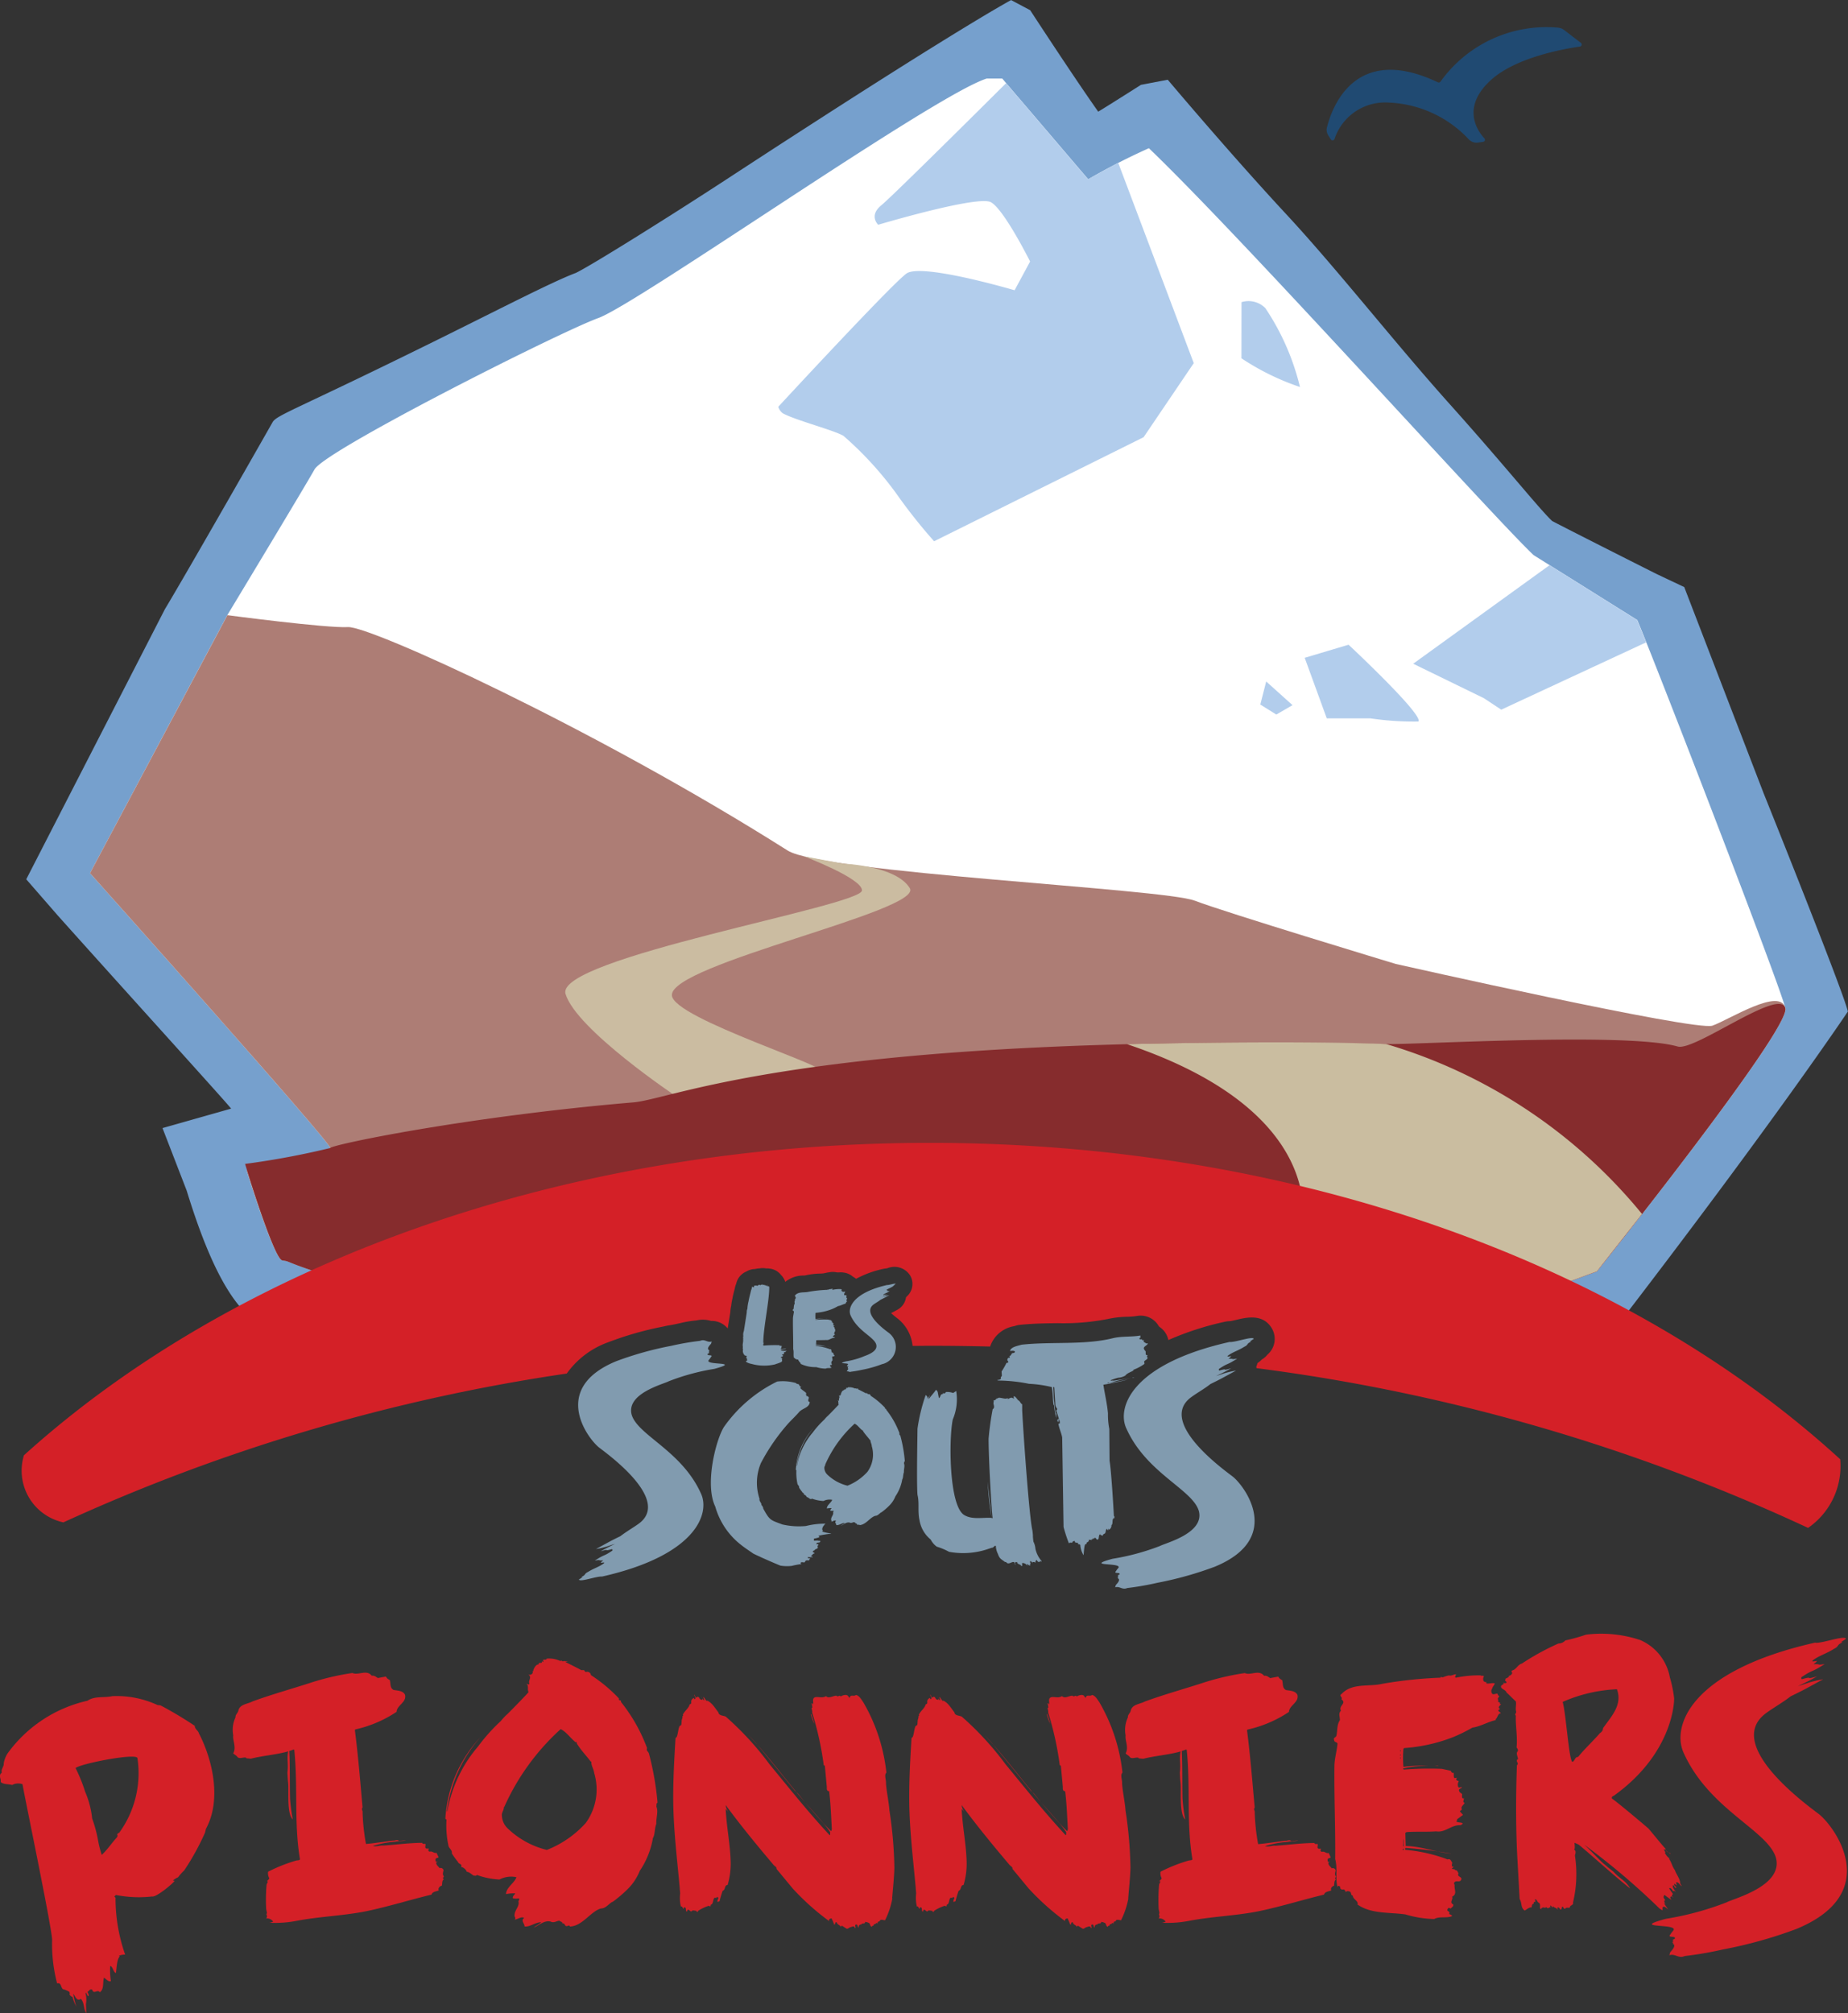 <svg xmlns="http://www.w3.org/2000/svg" width="108.5" height="118.198" viewBox="0 0 108.5 118.198">
  <rect x="0" y="0" width="108.5" height="118.198" fill="#333333" stroke="none"/>
  <g id="LOGOS-LS-pionniers" transform="translate(-4.339 -22.63)">
    <g id="Group_3388" data-name="Group 3388" transform="translate(5.88 22.63)">
      <path id="Path_2128" data-name="Path 2128" d="M99.367,94.669l-1.7.632c-11.421-4.316-23.322-5.712-34.107-5.712a165.457,165.457,0,0,0-33.845,3.935c-1.293.266-2.623.539-3.281.639-.1-.037-.188-.066-.266-.1-.063-.155-.126-.329-.2-.514,2.453-.643,2.908-.979,3.469-1.814,1.3-1.947-.089-3.625-.754-4.43-.388-.469-.946-1.127-1.622-1.91-1.171-1.356-2.812-3.226-4.877-5.561-2.154-2.435-4.312-4.862-5.679-6.392L23.526,60.27c.443-.739,3.776-6.259,4.862-8.114a152.676,152.676,0,0,1,15.178-7.482c1.145-.418,3.181-1.774,8.705-5.542,3.636-2.483,10.028-6.843,12.684-8.2a47.041,47.041,0,0,1,4.031,4.711l1.825,2.416,2.45-1.777c.388-.281.85-.6,1.286-.887,2.841,2.8,9.378,10.094,13.542,14.739,4.183,4.663,6.6,7.345,7.5,8.206a18.573,18.573,0,0,0,5.72,3.51c1.574,3.333,6.411,16.047,7.707,19.849-1.3,2.154-5.672,7.962-9.655,12.973m16.1-12.659c-.259-1.164-4.951-12.825-4.951-12.825l-4.656-12.093-1.556-.735c-.026-.007-5.52-2.779-6.2-3.144-.769-.724-2.723-3.189-6-6.847s-6.6-7.918-9.607-11.158c-3.288-3.54-6.961-7.9-6.961-7.9l-1.574.3s-1.9,1.208-2.509,1.574c-1.467-2.077-3.994-5.956-3.994-5.956l-1.12-.595s-3.2,1.692-16.775,10.567c-3.207,2.095-7.929,5.051-8.786,5.454-1.371.51-4.681,2.228-8.4,4.061-8.077,3.987-9.148,4.271-9.4,4.7-.5.887-5.08,8.919-6.322,10.977L8.51,74.251l1.847,2.121C14.3,80.78,20.581,87.7,20.537,87.715l-4.027,1.142,1.419,3.669c1.544,5.025,3.174,7.84,5.287,8.221.248.1.938-.835,1.755-.562,1.131.384,2.062.192,5.989-.617,10.929-2.25,39.967-8.221,65.55,1.9l1.1.436,3.965-1c9.636-12.518,13.893-18.9,13.893-18.9" transform="translate(-8.51 -22.63)" fill="#76a0cd"/>
      <path id="Path_2129" data-name="Path 2129" d="M71.288,35.11c-3.1.983-20.484,13.217-22.8,14.059s-16.032,7.763-16.664,8.886-5.121,8.557-5.121,8.557L18.64,81.761s14.24,15.921,14.1,16.132-4.9,1.319-4.9,1.319,1.6,5.206,2.091,5.276.07.03,1.9.647,39.28-11.487,71.688,1.334l3.6-1.334s11.34-14.181,11.059-15.445-7.541-20.048-8.694-22.79L103.4,63.091C100.947,60.774,86.378,44.539,80.81,39.2a37.857,37.857,0,0,0-3.562,1.825L72.2,35.11h-.916Z" transform="translate(-14.897 -30.499)" fill="#fff"/>
      <path id="Path_2130" data-name="Path 2130" d="M141.385,35.84s-6.625,6.6-7.327,7.172c-.754.617-.181,1.142-.181,1.142s5.845-1.744,6.617-1.323,2.3,3.481,2.3,3.481L141.884,48s-5.468-1.615-6.348-.983-7.526,7.822-7.526,7.822a.709.709,0,0,0,.273.388c.776.418,3,.987,3.558,1.323a20.27,20.27,0,0,1,3.285,3.647,31.53,31.53,0,0,0,2.032,2.538l12.3-6.108,2.945-4.349L147.966,40.51l-1.77.972Z" transform="translate(-83.856 -30.959)" fill="#b2cdec"/>
      <path id="Path_2131" data-name="Path 2131" d="M201.62,70.534a1.387,1.387,0,0,1,1.4.351,14.339,14.339,0,0,1,2.032,4.63,14.619,14.619,0,0,1-3.436-1.685Z" transform="translate(-130.269 -52.795)" fill="#b2cdec"/>
    </g>
    <path id="Path_2132" data-name="Path 2132" d="M204.954,130.91,206.5,132.3l-.953.551-.939-.587Z" transform="translate(-126.274 -68.272)" fill="#b2cdec"/>
    <g id="Group_3389" data-name="Group 3389" transform="translate(80.941 60.48)">
      <path id="Path_2133" data-name="Path 2133" d="M211.66,125.839l2.575-.769s4.386,4.09,4.105,4.508a17.389,17.389,0,0,1-2.827-.185h-2.557Z" transform="translate(-211.66 -125.07)" fill="#b2cdec"/>
    </g>
    <path id="Path_2134" data-name="Path 2134" d="M228.9,118.216l4.146,2.021,1.023.676,8.509-3.953-.532-1.308-5.14-3.222Z" transform="translate(-141.589 -56.62)" fill="#b2cdec"/>
    <g id="Group_3390" data-name="Group 3390" transform="translate(4.339 24.23)">
      <path id="Path_2135" data-name="Path 2135" d="M83.5,137.134c-1.81-.709-21.822-1.629-23.9-2.945C48.239,127,35.075,121,33.789,121.072c-1.264.07-7.083-.7-7.083-.7L18.64,135.519s14.24,15.921,14.1,16.132-4.9,1.319-4.9,1.319,1.6,5.206,2.091,5.276.07.03,1.9.647,39.28-11.487,71.688,1.334l3.6-1.334s11.34-14.181,11.059-15.445-3.3.672-4.279,1.023-18.589-3.621-18.589-3.621-10.12-3.059-11.805-3.717" transform="translate(-13.356 -85.857)" fill="#ad7d75"/>
      <path id="Path_2136" data-name="Path 2136" d="M108.173,158.7s3.421,1.293,3.4,2c-.033.924-18.038,3.972-17.406,6.074s6.521,6.03,6.521,6.03,7.578-1.12,8.591-1.356-8.831-3.218-8.868-4.6c-.052-1.833,14.776-4.951,13.97-6.281s-3.917-1.441-3.917-1.441Z" transform="translate(-60.964 -110.024)" fill="#cbbca1"/>
      <path id="Path_2137" data-name="Path 2137" d="M110.279,184.5c-33.586-.7-41.737,3.211-44.19,3.421-9.751.828-17.676,2.472-17.817,2.682a47.4,47.4,0,0,1-4.992.931s1.7,5.594,2.187,5.664.07.03,1.9.647,39.28-11.487,71.684,1.334l3.6-1.334s11.34-14.181,11.059-15.445-5.31,2.531-6.315,2.243c-2.945-.846-15.3-.107-17.115-.144" transform="translate(-28.892 -124.804)" fill="#862c2d"/>
      <path id="Path_2138" data-name="Path 2138" d="M183.42,188.357s9.259-.236,15.219-.007a30.581,30.581,0,0,1,15.02,9.976l-2.649,3.366-3.6,1.334-13.734-4.009s1.67-6.654-10.253-10.66" transform="translate(-117.252 -128.656)" fill="#cabda0"/>
      <path id="Path_2139" data-name="Path 2139" d="M215.17,32.832c.27-1.086,1.6-4.977,6.51-2.638a.126.126,0,0,0,.155-.041,7.64,7.64,0,0,1,6.887-3.17.713.713,0,0,1,.381.148l.972.746a.122.122,0,0,1-.055.218c-.909.129-3.728.621-5.206,1.947-1.626,1.459-1.005,2.79-.4,3.444a.12.12,0,0,1-.07.2l-.3.044a.624.624,0,0,1-.539-.177,6.8,6.8,0,0,0-4.7-2.169,3.128,3.128,0,0,0-3.192,2.132.122.122,0,0,1-.218.03l-.148-.233a.623.623,0,0,1-.081-.484" transform="translate(-137.259 -26.961)" fill="#204a72"/>
      <path id="Path_2140" data-name="Path 2140" d="M8.777,296.347a9.559,9.559,0,0,1,.565,1.4,5.285,5.285,0,0,1,.406,1.556,7.9,7.9,0,0,1,.34,1.241,5.958,5.958,0,0,0,.225.9c.34-.314.565-.676.879-1.016a.171.171,0,0,0,.022-.2c.044-.022.067-.089.111-.066a5.951,5.951,0,0,0,1.083-4.4c-.067-.318-3.407.34-3.632.587m7.6,3.791a14.715,14.715,0,0,1-1.219,2.213,2.986,2.986,0,0,0-.362.406,1.111,1.111,0,0,0-.292.181c.022.044.067.022.092.022-.044.111-1.083.994-1.33.924a6.933,6.933,0,0,1-2.121-.089l-.089.089c.022.044.089.067.067.137a9.957,9.957,0,0,0,.565,3.274.958.958,0,0,0-.362.066l.044.044c-.181.181-.181.724-.225.972-.159-.044-.181-.406-.336-.406a3.968,3.968,0,0,0,.044.879c-.137.066-.27-.111-.406-.2-.092.27.022.676-.248.857-.137-.2-.362.159-.451-.159-.137-.044-.181.089-.27.137.022.066.089.137.067.248-.092.022-.159-.318-.181-.159a1.491,1.491,0,0,1,.022.632l.022.543c-.181-.292-.092-.587-.318-.857-.248.181-.336-.181-.451-.292a5.743,5.743,0,0,0,.159.676l.022.022c0,.044,0,.022-.022,0a2.011,2.011,0,0,1-.2-.517.3.3,0,0,1-.181-.159c.044-.044,0-.089,0-.137a1.412,1.412,0,0,0-.384-.159c-.137-.115-.089-.406-.34-.34a9.033,9.033,0,0,1-.292-2.572c-.067-.972-1.67-8.62-1.737-9.119a.737.737,0,0,0-.61.044c-.225-.066-.521-.022-.676-.181.044-.181-.159-.384.07-.543-.07-.2.137-.362.111-.543a1.544,1.544,0,0,1,.225-.587,7.937,7.937,0,0,1,4.692-3.093c.429-.292.972-.159,1.467-.27a5.715,5.715,0,0,1,2.642.521l.181.022a22.871,22.871,0,0,1,2.01,1.2c0,.2.2.27.248.451.813,1.578,1.33,3.905.406,5.6Z" transform="translate(-4.339 -194.148)" fill="#d42027"/>
      <path id="Path_2141" data-name="Path 2141" d="M53.587,300.895a.244.244,0,0,0-.2.181.149.149,0,0,0,.022.092c-.137.066-.384.066-.429.248-1.286.314-2.527.7-3.813.972-1.33.27-2.775.314-4.087.565a6.62,6.62,0,0,1-1.626.115.672.672,0,0,0,.225-.066.43.43,0,0,0-.429-.181c.089-.044.067-.159.044-.225-.022-.044.022-.066.022-.111l-.044-.2a9.775,9.775,0,0,1,.022-1.445c0-.066.111-.159.044-.225h-.044a.27.27,0,0,0,.159-.159.6.6,0,0,1-.07-.384,9.445,9.445,0,0,1,1.648-.654c.089-.022.159,0,.225-.066-.362-2.121-.111-4.242-.336-6.433l-.044-.022a1.881,1.881,0,0,1-.248.089c.044.9.022,1.873.044,2.8A9.989,9.989,0,0,0,44.831,297c-.362-.318-.225-1.714-.27-2.121l-.022-.225-.022-.406c.067-.517-.044-.791.044-1.241-.7.2-1.467.248-2.187.429l-.27-.022a.048.048,0,0,0-.044-.044c-.159-.022-.406.111-.5-.066-.067-.066-.159-.111-.225-.181.2-.362-.044-.743,0-1.06a1.722,1.722,0,0,1,.137-1.06c-.022-.137.115-.225.159-.362.067-.406.543-.406.835-.565,1.175-.429,2.416-.769,3.588-1.153a15.018,15.018,0,0,1,2.28-.517c.34.159.835-.225,1.131.159.159-.022.248.066.362.137l.473-.089a.4.4,0,0,0,.225.2c.067.225,0,.473.225.588.248.044.565.044.676.292.092.451-.473.587-.5.994A7.14,7.14,0,0,1,48.5,291.72l-.022.044c.2,1.556.318,3.045.451,4.537-.089.111.022.181,0,.292a12.448,12.448,0,0,0,.2,1.851c.521-.044,1.083-.137,1.6-.2.089.022.248-.089.336.022l.429-.044c-.2.066-.451.044-.654.089a5.983,5.983,0,0,0-1.308.248c.2.066.429-.044.61-.022.724-.044,1.533-.159,2.3-.159,0,0-.022.022,0,.022.022.066.115.022.181.044.022.092-.067.248.067.27h.137c-.044.066-.067.159.044.181.181-.044.225.111.406.067.022.089.089.181.115.27-.067.044-.181.022-.181.137a.174.174,0,0,0,.044.137v-.022h.07v.022c-.044-.022-.044.022-.07.044,0,.137.115.2.2.314a.169.169,0,0,1,.225.115c0,.089-.089.248.022.362,0,.044-.111.111,0,.181-.122.081-.078.2-.122.377" transform="translate(-27.642 -191.789)" fill="#d42027"/>
      <path id="Path_2142" data-name="Path 2142" d="M83.663,292.2h-.044c-.248-.34-.543-.632-.769-.994-.067-.044-.022-.2-.111-.137-.318-.248-.543-.61-.879-.769a13.715,13.715,0,0,0-3.318,4.582H78.52c.022.181-.137.292-.111.5a1.094,1.094,0,0,0,.34.746,5.052,5.052,0,0,0,2.3,1.264,6.058,6.058,0,0,0,2.28-1.578,3.349,3.349,0,0,0,.5-2.934c-.03-.248-.188-.451-.166-.676m3.813,2.642c.137.27-.022.676,0,1.016-.115.292-.067.61-.2.835a4.865,4.865,0,0,1-.769,1.918,3.159,3.159,0,0,1-.72,1.083,7.446,7.446,0,0,1-.879.746h-.022c-.2.111-.384.384-.654.384-.61.159-1.083,1.038-1.829,1.06-.044-.115-.111-.022-.2-.022-.111,0-.089-.2-.248-.159.022-.111-.115-.089-.159-.159-.181,0-.314.159-.543.044-.384-.07-.654.225-.972.362.111-.111.314-.181.429-.318-.34,0-.654.292-.972.248.022-.159-.248-.34-.022-.5-.181-.111-.406.111-.565.092.115-.066-.022-.159,0-.248,0-.318.318-.521.225-.835.067-.044.044-.115.044-.159a1,1,0,0,1-.362,0c-.044-.115.089-.2.137-.292a2.158,2.158,0,0,0-.543.044c0-.384.5-.654.61-.994a1.484,1.484,0,0,0-.994.137,4.436,4.436,0,0,1-1.33-.27c-.044.092-.137.022-.181.044-.115-.066-.27-.225-.406-.225a.483.483,0,0,0-.34-.292c.092-.181-.159-.159-.181-.292a4.485,4.485,0,0,1-.362-.5c.044-.2-.181-.292-.2-.473a5.584,5.584,0,0,1-.111-1.511l-.067-.044a7.622,7.622,0,0,1,2.054-4.785,8.089,8.089,0,0,0-1.962,4.334l.022.022A7.952,7.952,0,0,1,77,291.33a10.615,10.615,0,0,1,1.352-1.511,3.241,3.241,0,0,1,.384-.406c.318-.314,1.083-1.1,1.241-1.286-.089-.137.022-.362-.111-.473.022-.044.111.089.159-.022-.092-.2.181-.362-.067-.543a.192.192,0,0,0,.27-.111c-.067-.115.089-.066.022-.137.067-.159.159-.34.318-.34-.022-.181.248,0,.181-.181.022,0,.044,0,.067.044.067-.044,0-.092,0-.115.067-.066.2.022.225-.089a1.535,1.535,0,0,1,.791.137l.089-.022c0,.022.044.044.067.044l.115-.022v.022h.181l-.137.044c.314.159.632.314.924.473h.181c-.022.044.044.089.092.111a.216.216,0,0,1,.292.181,8.921,8.921,0,0,1,1.648,1.374c-.044.181.159.044.115.2a9.779,9.779,0,0,1,1.533,2.708c-.067.181.089.2.115.34a16.778,16.778,0,0,1,.5,2.867c-.089.063-.044.129-.067.222" transform="translate(-48.942 -190.387)" fill="#d42027"/>
      <path id="Path_2143" data-name="Path 2143" d="M119.391,293.033v-.044l.022.022a4.775,4.775,0,0,1,.181.565,2.95,2.95,0,0,1-.2-.543m4.785,10.785a4.744,4.744,0,0,1-.429,1.286c-.089,0-.159-.044-.225-.022a.081.081,0,0,0-.089.089c-.137,0-.115.067-.137.159a.224.224,0,0,0-.022-.067h-.044c-.022.089-.181.044-.159.159h-.022c-.022,0-.044.022-.067.022v.044c-.159-.022-.066-.225-.248-.248a.081.081,0,0,0-.067-.022l-.089-.022c0,.159-.181.044-.225.159h-.022c-.111,0-.137.092-.137.181-.067-.022-.044-.159-.115-.181-.137,0-.066.092-.066.181,0,.022-.022.044-.044.022a.081.081,0,0,0-.089-.089c-.066,0-.137.044-.181.044-.044.022-.137.092-.181.092s-.248-.159-.314-.181c-.022,0-.044.044-.044.089-.044-.137-.225-.137-.248-.292h-.067l-.066.159c-.067-.111-.092-.248-.159-.34,0-.044,0-.044-.044-.044h-.022l-.022.022c-.044,0-.092.044-.067.137a14.523,14.523,0,0,1-2.143-1.918l-.95-1.149v-.044c0-.067-.137-.137-.181-.2-.972-1.149-1.918-2.3-2.8-3.5a.761.761,0,0,0,.225.473l-.225-.248c.044,1.038.27,2.077.292,3.137a4.366,4.366,0,0,1-.181,1.33c-.2,0-.111.292-.292.34a6.346,6.346,0,0,0-.181.61l-.111.044c0-.022,0-.022-.022-.022a.727.727,0,0,1,.066-.2c0-.044-.044-.066-.089-.066l-.044.066c-.022-.022-.066-.044-.066-.022-.137,0-.067.362-.248.406l-.022.111a.169.169,0,0,0-.111-.044,2.549,2.549,0,0,0-.61.292c0,.022-.022.044-.044.067-.022,0-.07-.022-.044-.067-.067,0-.137-.022-.2-.022a.132.132,0,0,0-.115.066c-.066-.022-.111-.092-.181-.115a.124.124,0,0,0-.067.115c-.111.022-.022-.247-.137-.247h-.044l-.022.089c-.067-.044-.067-.181-.159-.137a2.242,2.242,0,0,1-.044-.768c0-.111-.022-.2-.022-.314-.159-1.759-.384-3.543-.384-5.328,0-1.175.067-2.346.137-3.5.137.022.137-.543.248-.7.137-.022.089-.181.111-.248V293.4c0-.089.067-.181.044-.27.022-.022.044-.044.044-.066l-.022-.022c.089-.2.292-.34.384-.543-.022-.092.137-.067.111-.181v-.066c0-.092.092-.159.137-.2.044.022.022.089.089.066l.022-.044c0-.067-.067-.137-.067-.2v-.022c.044.044.044.181.137.181l.022-.044h.044c.111,0,.089.159.2.159l.067.022v-.089c0-.044-.044-.092-.067-.137.067.067.044.2.181.248a.081.081,0,0,0-.022-.066c0-.044-.044-.067-.022-.137l.2.27V292.2c.314.137.473.451.676.7.022.2.292.181.429.248a17.806,17.806,0,0,1,2.572,2.8c1.153,1.4,2.28,2.819,3.521,4.153.066.022.022-.111.044-.159a5.271,5.271,0,0,0-.429-.565c-.473-.517-.946-1.06-1.374-1.6a1.5,1.5,0,0,0-.27-.27c-.7-.857-1.378-1.714-2.077-2.549l-.111-.137c-.2-.247-.429-.473-.632-.676l-.27-.27.248.248c.225.225.451.473.676.721.835.95,1.6,1.962,2.416,2.934.34.406.972,1.1,1.4,1.6.159.181.318.34.473.5l.044-.115c-.044-.743-.067-1.489-.159-2.235-.159,0-.137-.159-.137-.248l-.115-1.241-.066-.044a18.182,18.182,0,0,0-.676-3.07v-.067a.646.646,0,0,0-.044-.2c.044-.022.067-.067.044-.089a.669.669,0,0,0-.044-.2c.044-.022.067.044.092.07a.767.767,0,0,0,0-.225c0-.292.27-.2.473-.2a.506.506,0,0,0,.292-.067.2.2,0,0,0,.159.067c.159,0,.292-.092.451-.092.066.067.111.022.181,0,.022,0,.044.022.067.044a.645.645,0,0,1,.27-.089c.225,0,.159.159.27.159,0-.137.137-.115.2-.115a.2.2,0,0,0,.159-.044c.2.044.314.27.429.429a10.425,10.425,0,0,1,1.356,4.131.254.254,0,0,0-.067.181c0,.137.044.27.044.406,0,.362.181,1.219.2,1.626a24.334,24.334,0,0,1,.292,3.385c-.019.61-.085,1.2-.133,1.8" transform="translate(-71.786 -193.971)" fill="#d42027"/>
      <path id="Path_2144" data-name="Path 2144" d="M156.884,293.033v-.044l.022.022a4.775,4.775,0,0,1,.181.565,2.7,2.7,0,0,1-.2-.543m4.785,10.785a4.743,4.743,0,0,1-.429,1.286c-.089,0-.159-.044-.225-.022a.081.081,0,0,0-.089.089c-.137,0-.115.067-.137.159a.224.224,0,0,0-.022-.067h-.044c-.022.089-.181.044-.159.159h-.022c-.022,0-.044.022-.066.022v.044c-.159-.022-.067-.225-.248-.248a.081.081,0,0,0-.066-.022l-.089-.022c0,.159-.181.044-.225.159h-.022c-.111,0-.137.092-.137.181-.066-.022-.044-.159-.115-.181-.137,0-.066.092-.066.181,0,.022-.022.044-.044.022a.081.081,0,0,0-.089-.089c-.066,0-.137.044-.181.044-.044.022-.137.092-.181.092s-.248-.159-.314-.181c-.022,0-.044.044-.044.089-.044-.137-.225-.137-.248-.292h-.066l-.067.159c-.066-.111-.092-.248-.159-.34,0-.044,0-.044-.044-.044h-.022l-.022.022c-.044,0-.092.044-.07.137a14.714,14.714,0,0,1-2.143-1.918l-.95-1.149v-.044c0-.067-.137-.137-.181-.2-.972-1.149-1.918-2.3-2.8-3.5a.761.761,0,0,0,.225.473l-.225-.248c.044,1.038.27,2.077.292,3.137a4.365,4.365,0,0,1-.181,1.33c-.2,0-.111.292-.292.34a6.351,6.351,0,0,0-.181.61l-.111.044c0-.022,0-.022-.022-.022a.727.727,0,0,1,.067-.2c0-.044-.044-.066-.089-.066l-.044.066c-.022-.022-.066-.044-.066-.022-.137,0-.066.362-.248.406l-.022.111a.169.169,0,0,0-.111-.044,2.549,2.549,0,0,0-.61.292c0,.022-.022.044-.044.067-.022,0-.067-.022-.044-.067-.067,0-.137-.022-.2-.022a.132.132,0,0,0-.115.066c-.066-.022-.111-.092-.181-.115a.124.124,0,0,0-.066.115c-.111.022-.022-.247-.137-.247h-.044l-.022.089c-.067-.044-.067-.181-.159-.137a2.242,2.242,0,0,1-.044-.768c0-.111-.022-.2-.022-.314-.159-1.759-.384-3.543-.384-5.328,0-1.175.066-2.346.137-3.5.137.022.137-.543.248-.7.137-.022.089-.181.111-.248V293.4c0-.089.066-.181.044-.27.022-.022.044-.044.044-.066l-.022-.022c.089-.2.292-.34.384-.543-.022-.092.137-.067.111-.181v-.066c0-.092.092-.159.137-.2.044.022.022.089.089.066l.022-.044c0-.067-.066-.137-.066-.2v-.022c.044.044.044.181.137.181l.022-.044h.044c.111,0,.089.159.2.159l.066.022v-.089c0-.044-.044-.092-.066-.137.066.067.044.2.181.248a.081.081,0,0,0-.022-.066c0-.044-.044-.067-.022-.137l.2.27V292.2c.314.137.473.451.676.7.022.2.292.181.429.248a17.8,17.8,0,0,1,2.572,2.8c1.153,1.4,2.28,2.819,3.521,4.153.067.022.022-.111.044-.159a5.267,5.267,0,0,0-.429-.565c-.473-.517-.946-1.06-1.374-1.6a1.5,1.5,0,0,0-.27-.27c-.7-.857-1.378-1.714-2.077-2.549l-.111-.137c-.2-.247-.429-.473-.632-.676l-.27-.27.248.248c.225.225.451.473.676.721.835.95,1.6,1.962,2.416,2.934.34.406.972,1.1,1.4,1.6.159.181.318.34.473.5l.044-.115c-.044-.743-.066-1.489-.159-2.235-.159,0-.137-.159-.137-.248l-.115-1.241-.066-.044a18.181,18.181,0,0,0-.676-3.07v-.067a.647.647,0,0,0-.044-.2c.044-.022.067-.067.044-.089a.669.669,0,0,0-.044-.2c.044-.022.067.044.092.07a.767.767,0,0,0,0-.225c0-.292.27-.2.473-.2a.506.506,0,0,0,.292-.067.209.209,0,0,0,.159.067c.159,0,.292-.092.451-.092.07.067.115.022.181,0,.022,0,.044.022.07.044a.645.645,0,0,1,.27-.089c.225,0,.159.159.27.159,0-.137.137-.115.2-.115a.2.2,0,0,0,.159-.044c.2.044.314.27.429.429a10.425,10.425,0,0,1,1.356,4.131.255.255,0,0,0-.066.181c0,.137.044.27.044.406,0,.362.181,1.219.2,1.626a24.329,24.329,0,0,1,.292,3.385c-.018.61-.089,1.2-.133,1.8" transform="translate(-95.424 -193.971)" fill="#d42027"/>
      <path id="Path_2145" data-name="Path 2145" d="M195.4,300.895a.24.24,0,0,0-.2.181.149.149,0,0,0,.022.092c-.137.066-.384.066-.429.248-1.286.314-2.527.7-3.813.972-1.33.27-2.775.314-4.087.565a6.62,6.62,0,0,1-1.626.115.672.672,0,0,0,.225-.066.43.43,0,0,0-.429-.181c.089-.044.066-.159.044-.225-.022-.044.022-.066.022-.111l-.044-.2a10.307,10.307,0,0,1,.022-1.445c0-.066.111-.159.044-.225H185.1a.27.27,0,0,0,.159-.159.592.592,0,0,1-.066-.384,9.445,9.445,0,0,1,1.648-.654c.092-.022.159,0,.225-.066-.362-2.121-.111-4.242-.336-6.433l-.044-.022a1.882,1.882,0,0,1-.248.089c.044.9.022,1.873.044,2.8a9.986,9.986,0,0,0,.159,1.219c-.362-.318-.225-1.714-.27-2.121l-.022-.225-.022-.406c.067-.517-.044-.791.044-1.241-.7.2-1.467.248-2.191.429l-.27-.022a.048.048,0,0,0-.044-.044c-.159-.022-.406.111-.5-.066-.066-.066-.159-.111-.225-.181.2-.362-.044-.743,0-1.06a1.723,1.723,0,0,1,.137-1.06c-.022-.137.111-.225.159-.362.066-.406.543-.406.835-.565,1.175-.429,2.416-.769,3.588-1.153a15.018,15.018,0,0,1,2.28-.517c.34.159.835-.225,1.131.159.159-.022.248.066.362.137l.473-.089a.4.4,0,0,0,.225.2c.066.225,0,.473.225.588.248.044.565.044.676.292.092.451-.473.587-.5.994a7.14,7.14,0,0,1-2.439,1.038l-.022.044c.2,1.556.314,3.045.451,4.537-.089.111.022.181,0,.292a12.446,12.446,0,0,0,.2,1.851c.521-.044,1.083-.137,1.6-.2.089.022.248-.089.34.022l.429-.044c-.2.066-.451.044-.654.089a5.983,5.983,0,0,0-1.308.248c.2.066.429-.044.61-.022.724-.044,1.533-.159,2.3-.159,0,0-.022.022,0,.022.022.066.115.022.181.044.022.092-.067.248.066.27h.137c-.044.066-.067.159.044.181.181-.044.225.111.406.067.022.089.089.181.111.27-.066.044-.181.022-.181.137a.174.174,0,0,0,.044.137v-.022h.066v.022c-.044-.022-.044.022-.066.044,0,.137.115.2.2.314a.169.169,0,0,1,.225.115c0,.089-.089.248.022.362,0,.044-.111.111,0,.181-.122.081-.078.2-.122.377" transform="translate(-117.055 -191.789)" fill="#d42027"/>
      <path id="Path_2146" data-name="Path 2146" d="M222.209,294.035l.2-.022v.022Zm-1.851,4.29v.429h.044c-.044-.181,0-.273-.044-.429m-.022.61c-.022.044.022.044.066.044a.133.133,0,0,1,.022-.089Zm-.133-5.394h-.022v.089h.022Zm0-.181h-.022v.089h.022Zm0-.248h-.022v.089h.022Zm5.572-1.785.044.022c-.521.115-.857.362-1.4.451a9.276,9.276,0,0,1-1.153.565,9.758,9.758,0,0,1-2.845.632l-.044.044a5.647,5.647,0,0,0,0,1.06,6.447,6.447,0,0,1,1.489-.044,5.748,5.748,0,0,0-1.511.137c0,.022.022.044.044.066a18.816,18.816,0,0,1,2.235-.044l.521.115c.022.044.066.159.159.111.044.115-.022.248.067.318l.137-.022c0,.022-.092.092,0,.159l.111.044a.373.373,0,0,0-.044.314c.044.137.2-.022.225.066-.07.044-.225.092-.159.2.022.137.225.115.159.27.022.066-.022.137.066.159h.067a.412.412,0,0,0-.044.225c.022.022.044.022.067.044-.044.111-.248.225-.159.362-.022.089-.092.066-.115.137l.181.2-.362.27c.044.044,0,.092-.044.111.115.089.292.044.384.115,0,.067-.089.089-.137.111-.543-.022-.879.451-1.423.362-.565.044-1.175,0-1.737.044l-.067.044.022.769c.924.022,1.759.362,2.686.451a25.766,25.766,0,0,0-2.686-.336c-.044.022-.022.089-.022.111a9.26,9.26,0,0,1,2.483.565c.181-.066.2.111.27.181,0,.089-.066.181.022.248a.133.133,0,0,0,.089-.022l-.137.137c.066.044.181,0,.2.089.137-.022.137.111.2.181-.137.225.27.181.137.406-.092.137-.27,0-.362.111-.089.044,0,.115-.044.159l.044-.022c-.067.248.181.565-.159.72.092.137-.181.336.066.451.044.111-.089.181-.159.248-.044-.022-.092-.07-.137-.022-.022.044-.066.089-.044.137.067.044.181.115.089.2a.439.439,0,0,1,.2.115c-.318.159-.746,0-1.06.181a6.274,6.274,0,0,1-1.692-.27c-.972-.137-2.032-.022-2.819-.587l.022-.044c-.022-.2-.292-.27-.292-.473-.159-.022-.044-.225-.225-.248a.175.175,0,0,0-.2.044.17.17,0,0,0-.115-.159c-.089.022-.181,0-.2-.089.022-.044-.022-.092-.07-.115s-.066.022-.089.044l.022.089c-.181-.543,0-1.127-.159-1.714.022-1.829-.066-3.61-.044-5.439,0-.429.137-.879.181-1.33-.022-.115-.2-.07-.2-.225-.066-.137.111-.137.137-.248.066-.292.022-.654.2-.9.022-.181-.111-.406.066-.565-.159-.3.362-.429.022-.676.111-.111-.181-.2.022-.314.61-.654,1.6-.406,2.368-.587a25.374,25.374,0,0,1,3.433-.362v-.044l.137.022a1.664,1.664,0,0,1,.362-.111c.137.044.27-.066.406-.066.022.044-.111.159,0,.2a6.383,6.383,0,0,1,1.445-.137c.044.044.159,0,.2.044a.339.339,0,0,0-.022.292.261.261,0,0,0,.181.066c0,.022-.022.022-.022.066.137.044.318-.044.5,0-.044.137-.111.159-.159.314a.245.245,0,0,0-.022.248c.067.159.225.022.336.044a.265.265,0,0,0,.115.159c-.022.022-.115.111-.089.181.066.022-.022.092.022.137l.115.066-.044.044.089.022c-.022.067-.248.2-.044.292-.044,0-.066.044-.115.066,0,.092.115.115.159.181-.192,0-.192.277-.329.366" transform="translate(-137.977 -191.972)" fill="#d42027"/>
      <path id="Path_2147" data-name="Path 2147" d="M252.71,295.1v-.022l.092.044v.022Zm-6.248-8.871c.2.72.362,3.362.565,3.521.159-.044.137-.292.34-.292.406-.5.835-.879,1.286-1.4a.348.348,0,0,0,.181-.292c.473-.676,1.153-1.352.813-2.28a8.8,8.8,0,0,0-3.185.743m6.654,10.586.044.181c0,.022-.089-.066-.137-.089-.066.089.089.137.111.225-.111.066-.089-.137-.2-.137-.044.159.115.27.159.384-.044-.022-.066-.067-.089-.067s-.022.022-.044.044c-.022,0-.137-.27-.248-.181.067.115.159.225.225.34a.11.11,0,0,0-.044.159l.022-.022.022.044v.022l-.044-.044a.082.082,0,0,0-.067-.022c-.115.044.022.181.022.2a4.639,4.639,0,0,1-.406-.292.177.177,0,0,0-.044.181l.089.137-.066.022c.022.089.022.159.111.225l-.137-.092.248.362c-.044,0-.225-.248-.318-.089v.159l-.159-.089.137.2-.137-.2a41.618,41.618,0,0,0-4.445-3.769c.5.451,1.016,1.038,1.219,1.175l.181.159.314.248c.406.451.7.5.994.994-.743-.565-2.28-1.962-3.022-2.572-.044-.022-.137-.066-.248-.111,0,.137.044.318-.022.406.137.066.066.248.044.34a7.148,7.148,0,0,1-.111,2.753c.044.181-.2.159-.181.292-.115.066-.2-.044-.292.092-.089-.022-.089-.092-.137-.137-.092.044-.022.137-.115.181-.067-.044-.089-.181-.2-.111,0,.044.044.066.022.111-.089-.137-.181-.089-.27-.2-.044.044-.044.092-.022.115-.044-.044-.066-.159-.137-.159-.022.022,0,.066.022.089-.111.022-.181.137-.248,0-.022.022-.066.022-.066.044-.044,0-.115-.044-.181,0-.044,0-.066.044-.044.067-.181.044,0-.27-.159-.362-.111-.044-.111-.225-.225-.2-.022.044.044.092.022.137l-.089.022c-.022.022,0,.066,0,.089-.137.022-.115.181-.137.225-.159-.022-.318.159-.406.181-.248-.181-.137-.429-.292-.676l-.115-2.076c-.115-1.873-.115-3.905-.044-5.779.159-.115-.137-.248.067-.362-.022-.159-.137-.336-.022-.451.044-.066-.022-.181-.066-.225.066-.654-.067-1.241-.044-1.873-.089-.066.022-.137.022-.225-.066-.181.022-.429-.022-.61-.2-.181-.362-.362-.543-.517-.066-.2-.384-.2-.318-.406l.159-.111-.044-.044c.044-.022.2.066.2-.066a.221.221,0,0,1-.089-.111c0-.022.044-.044.044-.066l-.022-.022c.092,0,.137-.067.225-.111l-.044-.044a.239.239,0,0,0,.225-.181c-.044-.022-.066-.115,0-.137.248-.066.314-.34.565-.406a14.647,14.647,0,0,1,2.143-1.175.561.561,0,0,0,.406-.181,10.984,10.984,0,0,0,1.219-.34,7.262,7.262,0,0,1,3.181.318,2.957,2.957,0,0,1,1.737,2.191,7.26,7.26,0,0,1,.248,1.2c.022.066.022,3.2-3.543,5.753-.044,0-.066.044-.111.066v.089c.384.27,1.781,1.445,2.143,1.759.181.2.813.994,1.016,1.2-.022.044,0,.067.044.111s.089.066.137.115c-.044-.022-.089-.067-.137-.092l-.022-.044a.192.192,0,0,0-.137-.066l.111.2a.031.031,0,0,0-.044,0,.839.839,0,0,0,.384.406c-.044,0-.089-.092-.137-.044.159.225.181.451.34.654.089.27.314.517.314.791l.092.159c-.107-.041-.177-.266-.336-.222" transform="translate(-154.714 -187.914)" fill="#d42027"/>
      <path id="Path_2148" data-name="Path 2148" d="M276.41,283.155c.443.033,1.681-.447,1.807-.236-.107.07-.214.14-.314.211.1-.033.059.011.111,0-.377.155-.177.222-.521.388-.429.277-.887.4-1.241.676-.07.1.089.033.151.044.044-.011.126-.044.078.022s-.118.1-.174.155c.532-.022.085.078.654-.011-.865.554-.606.266-1.374.776.007.044-.026.1.048.111.754-.211.052.078.876-.166a10.979,10.979,0,0,1-1.134.576l.3-.089a6.561,6.561,0,0,1,1.193-.314c-.953.514-1.012.569-1.907,1-.454.358-1,.661-1.434.979-2.464,1.8,2.1,5.191,3.067,5.919.868.65,3.9,4.615-1.3,6.762a26.043,26.043,0,0,1-4.3,1.2,21.112,21.112,0,0,1-2.25.388c-.384.166-.554-.159-.909-.048a1.609,1.609,0,0,0,.052-.177c.2-.211.347-.432.137-.5.118-.078-.03-.044-.011-.1l.041-.022c.089-.111-.181-.022.1-.166.1-.211-.5-.011-.236-.277-.018-.022.281-.351.14-.2.418-.454-2.66-.092-.425-.695a17.447,17.447,0,0,0,3.566-.968c.443-.236,3.311-.957,2.9-2.6-.458-1.618-3.894-2.812-5.409-6.145-.732-1.519.284-4.833,7.73-6.507" transform="translate(-169.828 -188.312)" fill="#d42027"/>
      <path id="Path_2149" data-name="Path 2149" d="M97.6,249.455c-.336-.022-1.264.336-1.356.177.081-.052.159-.107.233-.159-.074.026-.044-.007-.081,0,.281-.115.133-.166.392-.292.321-.207.669-.3.935-.51.052-.074-.067-.026-.118-.033-.033.007-.092.033-.059-.015s.089-.078.129-.118c-.4.018-.063-.059-.491.011.65-.418.454-.2,1.031-.584,0-.033.018-.074-.033-.085-.569.159-.041-.059-.658.126a8.936,8.936,0,0,1,.854-.436l-.229.066a4.681,4.681,0,0,1-.9.236c.717-.384.761-.429,1.434-.754.344-.266.75-.5,1.079-.735,1.851-1.352-1.578-3.9-2.306-4.452-.65-.488-2.93-3.469.979-5.084a19.628,19.628,0,0,1,3.237-.905,15.433,15.433,0,0,1,1.692-.292c.288-.126.414.122.684.037-.015.044-.03.089-.041.133-.151.159-.262.325-.1.373-.089.059.022.033.007.074l-.03.018c-.067.085.133.015-.074.126-.078.159.377.007.177.207.015.018-.214.266-.107.152-.314.344,2,.07.321.525a13.058,13.058,0,0,0-2.679.728c-.336.177-2.49.717-2.18,1.951.344,1.216,2.93,2.113,4.064,4.622.554,1.145-.211,3.632-5.8,4.892" transform="translate(-62.259 -158.499)" fill="#819baf"/>
      <path id="Path_2150" data-name="Path 2150" d="M186.9,235.472c.347.026,1.319-.351,1.419-.185q-.127.083-.244.166c.078-.026.048.007.089,0-.3.122-.137.174-.406.3-.336.218-.7.314-.972.532-.055.078.07.026.122.033.033-.007.1-.033.059.018s-.092.081-.137.122c.418-.018.066.059.514-.011-.68.436-.477.211-1.079.61,0,.037-.018.078.037.089.591-.166.041.063.687-.133a8.149,8.149,0,0,1-.89.454l.236-.07a4.631,4.631,0,0,1,.938-.244c-.746.4-.794.443-1.5.787-.355.281-.783.517-1.127.769-1.932,1.411,1.648,4.075,2.409,4.644.68.51,3.059,3.625-1.023,5.31a20.714,20.714,0,0,1-3.377.946,16.4,16.4,0,0,1-1.766.307c-.3.129-.436-.126-.713-.041.015-.048.03-.092.041-.137.159-.166.273-.34.107-.392.092-.059-.022-.033-.007-.078.011-.007.022-.011.033-.018.067-.085-.14-.015.078-.129.081-.166-.4-.007-.185-.218-.015-.018.222-.277.111-.155.329-.358-2.088-.07-.336-.547a13.8,13.8,0,0,0,2.8-.757c.351-.185,2.6-.75,2.276-2.04-.358-1.271-3.056-2.206-4.245-4.825-.591-1.193.207-3.8,6.052-5.11" transform="translate(-114.704 -158.287)" fill="#819baf"/>
      <path id="Path_2151" data-name="Path 2151" d="M123.618,251.139c-.015.048.081.033.033.092a1.373,1.373,0,0,1-.288.078c-.03.015-.015.063-.03.092.03.063.1.015.144.033.063-.033.144.03.222,0,.063.122-.1.107-.159.122-.063-.015,0,.048-.063.063.015.044.081,0,.129.03.015.059-.1.107-.033.155.015.14-.174.092-.192.2a.112.112,0,0,0-.111.092c.048.03.111.03.1.092-.1,0-.126.107-.192.137l-.015.015.111.048c-.015.015-.063.044-.081,0-.063.044-.177-.015-.222.03.033.078.1.033.159.078,0,.015-.111.033-.063.107-.063-.015-.192-.044-.24.048-.018.137-.225-.033-.273.107l.063.048a4.3,4.3,0,0,0-.573.107,2.383,2.383,0,0,1-.669-.015c-.192-.074-1.131-.477-1.592-.706-.24-.17-.48-.321-.717-.51a4.343,4.343,0,0,1-1.515-2.246c-.639-1.323.048-3.957.51-4.681a8.257,8.257,0,0,1,3.122-2.664,2.777,2.777,0,0,1,1.116.092c.03.078.1.03.159.078.033.048.033.078.081.122h.048c-.015.03-.015.063-.048.078.048.092.288.229.351.307a.206.206,0,0,0,.033.185c.081-.03.081.048.126.078-.015.078-.081.185,0,.244l.048.015c-.015.325-.381.355-.606.569-.207.248-.462.477-.684.724a11.687,11.687,0,0,0-1.578,2.295,2.97,2.97,0,0,0-.081,2.095c-.033.155.126.229.111.369a.329.329,0,0,1,.111.214c.381.691.414.661,1.116.924a4.344,4.344,0,0,0,1.386.092,4.57,4.57,0,0,1,1.131-.137c.018.044-.063.044-.063.092a.364.364,0,0,0-.111.262l.048.048c-.033.015-.033.03-.048.063a2.613,2.613,0,0,0,.5.107l.03.015a6.462,6.462,0,0,0-.732.118" transform="translate(-75.555 -162.584)" fill="#819baf"/>
      <path id="Path_2152" data-name="Path 2152" d="M135.189,246.15h-.026c-.126-.174-.277-.325-.4-.51-.033-.022-.011-.1-.059-.07-.163-.126-.277-.31-.451-.392a7.1,7.1,0,0,0-1.707,2.354h-.011c.011.092-.07.151-.059.255a.553.553,0,0,0,.174.381,2.586,2.586,0,0,0,1.182.65,3.122,3.122,0,0,0,1.171-.813,1.72,1.72,0,0,0,.255-1.508c0-.129-.085-.233-.074-.347m1.962,1.356c.07.14-.011.347,0,.521-.059.151-.033.314-.1.429a2.488,2.488,0,0,1-.4.987,1.594,1.594,0,0,1-.373.558,3.75,3.75,0,0,1-.451.384h-.011c-.1.059-.2.2-.336.2-.314.081-.558.532-.938.547-.026-.059-.059-.011-.1-.011s-.048-.1-.126-.081c.011-.059-.059-.048-.081-.081-.092,0-.163.081-.277.022-.2-.033-.336.115-.5.185.059-.059.163-.092.222-.163-.174,0-.336.151-.5.129.011-.081-.126-.174-.011-.255-.092-.059-.211.059-.292.048.059-.033-.011-.081,0-.129,0-.163.163-.266.115-.429.037-.022.026-.059.026-.081a.518.518,0,0,1-.185,0c-.022-.059.048-.1.07-.151a1.11,1.11,0,0,0-.277.022c0-.2.255-.336.314-.51a.78.78,0,0,0-.51.07,2.321,2.321,0,0,1-.684-.14c-.022.048-.07.011-.092.026-.059-.033-.14-.115-.207-.115a.247.247,0,0,0-.174-.151c.048-.092-.081-.081-.092-.151a2.063,2.063,0,0,1-.185-.255c.022-.1-.092-.151-.1-.244a3.017,3.017,0,0,1-.059-.776l-.033-.022a3.917,3.917,0,0,1,1.057-2.461,4.174,4.174,0,0,0-1.009,2.228l.011.011a4.116,4.116,0,0,1,.927-1.962,5.733,5.733,0,0,1,.695-.776,1.455,1.455,0,0,1,.2-.211c.163-.163.558-.569.639-.661-.048-.07.011-.185-.059-.244.011-.022.059.048.081-.011-.048-.1.092-.185-.033-.281a.1.1,0,0,0,.14-.059c-.037-.059.044-.033.011-.07.033-.081.081-.174.163-.174-.011-.092.129,0,.092-.092.011,0,.022,0,.033.022.033-.022,0-.048,0-.059.033-.033.1.011.115-.048a.784.784,0,0,1,.406.07l.044-.011c0,.011.022.022.033.022l.059-.011v.011h.092l-.07.022c.163.081.325.163.477.244h.092c-.011.022.026.044.048.059a.114.114,0,0,1,.151.092,4.511,4.511,0,0,1,.846.709c-.026.092.081.022.059.1a5,5,0,0,1,.787,1.393c-.037.092.048.1.059.174a8.361,8.361,0,0,1,.255,1.474c-.059.037-.037.07-.048.118" transform="translate(-84.075 -163.197)" fill="#819baf"/>
      <path id="Path_2153" data-name="Path 2153" d="M157.316,253.529a.058.058,0,0,0-.059.059c-.059,0-.118,0-.166-.118a.116.116,0,0,0-.074.148v.03a.046.046,0,0,0-.015-.03c-.03-.03-.118-.03-.163-.03v.118c0-.118-.059-.118-.118-.181-.059.059,0,.118,0,.181-.059.059-.059.059,0,.059-.059.059-.122,0-.181-.059-.059.059,0,.059,0,.118a.327.327,0,0,0-.3-.177c-.059.059.059.177-.059.177-.059-.118-.118-.059-.236-.177v-.059a.058.058,0,0,0-.059.059v-.059c-.118,0-.059.118-.059.181-.059-.059,0-.181-.122-.181s-.3.181-.418,0h-.063c-.236-.181-.314-.181-.418-.477a1.139,1.139,0,0,1-.122-.477c-.118,0-.118.118-.24.118l-.358.118a4.554,4.554,0,0,1-2.15.118,3.7,3.7,0,0,0-.717-.3,1.156,1.156,0,0,1-.358-.418,1.859,1.859,0,0,1-.658-1.134c-.118-.536,0-1.016-.118-1.493-.059-.658,0-3.643,0-3.883a10.4,10.4,0,0,1,.48-1.973.241.241,0,0,1,.118.24l.122-.24-.059.24c.118-.177.3-.358.418-.539.059,0,.118.118.118.177l.059.3c.118-.059.059-.24.24-.24v-.059c.122.059.122,0,.181-.059a1.023,1.023,0,0,1,.418.059l.177-.118a3.016,3.016,0,0,1-.2,1.67c-.24,1.134-.225,5.077.672,5.612.462.284,1.09.133,1.611.166a17.308,17.308,0,0,1-.236-2.136c0,.059.225,2.014.236,2.15h.059c-.059-.3-.24-3.466-.24-4.659a17.44,17.44,0,0,1,.24-1.733c.177-.118,0-.3.059-.418v-.118c.118.059.118-.118.24-.1.059-.118.447.089.569-.015h.015v.015l-.015-.015a.077.077,0,0,1,.03.059c.118-.059.177-.118.3-.059,0,0,0,.059.059,0a.082.082,0,0,1,0-.118c.118.059.177.177.24.24.122.059.122.181.236.24v.358c.059,1.256.418,6.329.6,7.046.059.48,0,.181.059.658a1.113,1.113,0,0,1,.118.418,1.606,1.606,0,0,0,.358.717v.059Z" transform="translate(-96.217 -163.486)" fill="#819baf"/>
      <path id="Path_2154" data-name="Path 2154" d="M170.793,237.38v-.015l.1-.015v.015Zm-1.419,8.857v.048c.033-.018.048-.048,0-.048m-.044-8.554c.048.018.078-.015.126-.033-.044,0-.111,0-.126.033m2.2-1.9c.111.033-.048.3.159.255-.018.033-.048.063-.033.111.1.126-.111.174-.174.27,0,.048.033.1.015.144a2.755,2.755,0,0,1-.669.351l.048.015c-.144.111-.366.144-.5.318a.967.967,0,0,1-.429.126,3.891,3.891,0,0,0-.429.144c-.015.015.015.03.033.03l.111-.015v.015c.159-.015.861-.144,1.035-.159a7.754,7.754,0,0,0-1.26.3l1.1-.207c-.3.081-1.145.255-1.448.3.081.543.222,1.116.27,1.689a4.358,4.358,0,0,0,.078.909l.015,1.862c.1.573.222,2.627.255,3.248.048.033.033.078.015.144,0,.015,0,.015-.015.015v0l.015-.015a.051.051,0,0,0-.033-.015c-.111.111-.015.318-.126.414a.274.274,0,0,1-.111.24l-.126.048c0-.015.015-.048-.015-.063h-.033c-.081.081-.015.27-.174.288l-.081.126v-.048a.114.114,0,0,1-.126-.063c-.126.063-.015.381-.207.3-.015-.048-.048-.048-.081-.1-.048,0-.048.048-.078.078l-.048-.048-.033.015c.033.015.018.033.018.048l-.081.015v.048c-.048-.048-.1-.015-.159-.033.048.159-.144.1-.126.24-.015.015-.048.03-.063.015-.078.033-.1.558-.111.654a1.271,1.271,0,0,1-.192-.587c-.015-.1-.144,0-.126-.1-.048-.111-.192.018-.192-.126-.033-.048-.078,0-.126,0-.015.159-.174,0-.222.126a9.07,9.07,0,0,1-.318-.972l-.081-5.254c-.048-.27-.177-.525-.222-.8.018-.033.063,0,.081-.033a.368.368,0,0,0-.048-.222c-.063.048.033.1-.048.111v.063c-.033-.063-.1-.192.048-.207l-.159-.5a.087.087,0,0,0,.048-.111.4.4,0,0,1-.1-.222l-.063-1.02c-.03-.015-.048-.048-.063,0,.033.255.015.606.063.876a4.4,4.4,0,0,0,.081.636h.033l.015.288a3.129,3.129,0,0,1-.144-.75l-.033-.033c-.048-.381-.03-.669-.1-1.035a7.03,7.03,0,0,0-1.338-.192,9.458,9.458,0,0,0-1.833-.192l-.015-.033c.063-.015.174,0,.207-.1-.048-.063.033-.1.048-.144l-.015-.255a4.316,4.316,0,0,0,.285-.5c.048-.015.1,0,.111-.063a.474.474,0,0,0-.063-.1c.015-.033.015-.177.126-.129l.033-.048-.033-.033h-.033c.1-.048.111-.078.177-.177l-.015-.015c.081-.015.222-.033.192-.111-.081-.063-.192-.03-.288-.03.063-.24.429-.288.684-.366,1.77-.192,3.68.033,5.354-.381.543-.129,1.083-.063,1.626-.159-.03.033,0,.081.015.111a.16.16,0,0,0-.078.048c0,.03,0,.063.033.063h.126c.015,0-.015.033.015.063a.211.211,0,0,1,.1-.015c-.1.111.081.144.111.192h.111c-.044.155-.358.188-.185.4" transform="translate(-104.308 -158.088)" fill="#819baf"/>
      <path id="Path_2155" data-name="Path 2155" d="M124.671,230.383l.015-.007a.023.023,0,0,0-.015.007m.214.3c.015.007-.074.03-.059.022-.015.007-.044,0-.037.03.037.03-.044.067.015.074-.03,0-.111.044-.133.044,0,.015,0,.022.015.03s.03-.007.044-.007l.007.03c-.015-.015-.03.007-.03.022s.015.015.022.022h.022c-.044.022-.1.015-.14.052-.015.066.081.044.089.048s-.015.015-.03.015a.038.038,0,0,0,.03.015h-.007c-.015.007-.03.007-.037.022a.146.146,0,0,1,.015.126l-.015.044a1.807,1.807,0,0,1-.333.126l-.044.022a2.779,2.779,0,0,1-1.415-.03.709.709,0,0,1-.31-.126c-.007-.03.03-.044.052-.067h.037c0-.044-.044-.059-.074-.089.022,0,.044.03.059,0-.007-.037-.052-.059-.059-.1s.044-.022.037-.059-.081-.03-.118-.052a.362.362,0,0,1-.1-.369c-.044-.037-.007-.089-.015-.14-.03-.155.037-.288.015-.436.022-.067-.022-.118.015-.177a.562.562,0,0,1,.03-.31c0-.015.177-1.1.17-1.112a.425.425,0,0,1,.037-.192,2.219,2.219,0,0,1,.067-.44c.037-.214.1-.436.148-.643a1.017,1.017,0,0,0,.059-.214.166.166,0,0,1,.1.044c.03-.037,0-.1.059-.118.015.03.037-.015.044.015a.049.049,0,0,1,.052-.015c.081.081.133-.111.222-.007a.2.2,0,0,1,.155-.044.034.034,0,0,0,.037.03c.037-.066.081.052.126,0,.007.015.015.037.03.044h.037c.007-.015,0-.044.007-.059.022.022.007.074.052.089.015-.007.015-.022.007-.037a.105.105,0,0,1-.015-.044.105.105,0,0,1,.015.044.2.2,0,0,0,.059.052h.022c.022.75-.369,2.542-.347,3.307.007.007.022,0,.037.007a.139.139,0,0,0-.037.133l.022.015a7.734,7.734,0,0,1,.927-.022c.007.074.089.015.14.03a.032.032,0,0,0-.03.03c0,.007.007.007.015.015l.007-.007h.022l-.015.007c-.007,0-.015,0-.015.007l.015.022c-.015-.007-.03.015-.03.022s-.007.03.015.037c0,.007-.081.03-.037.067.037,0,.251-.03.3-.03-.022.059-.318.03-.3.111a1.089,1.089,0,0,0,.347.015c-.022.03-.074.015-.074.059" transform="translate(-78.759 -152.924)" fill="#819baf"/>
      <path id="Path_2156" data-name="Path 2156" d="M132.24,229.144l.067-.007v.007Zm-.6,1.4v.14h.015c-.015-.055,0-.085-.015-.14m-.007.2c-.007.015.007.015.022.015a.044.044,0,0,1,.007-.03Zm-.044-1.759h-.007v.03h.007Zm0-.059h-.007v.03h.007Zm0-.081h-.007v.03h.007Zm1.818-.58.015.007c-.17.037-.281.118-.458.148a2.747,2.747,0,0,1-.377.185,3.226,3.226,0,0,1-.927.207l-.015.015a1.819,1.819,0,0,0,0,.347,2.116,2.116,0,0,1,.484-.015,1.858,1.858,0,0,0-.491.044c0,.007.007.015.015.022a6,6,0,0,1,.728-.015l.17.037c.007.015.022.052.052.037.015.037-.007.081.022.1l.044-.007c0,.007-.03.03,0,.052l.037.015a.121.121,0,0,0-.015.1c.015.044.066-.007.074.022-.022.015-.074.03-.052.066s.074.037.052.089c.007.022-.007.044.022.052h.022c-.007.022-.022.052-.015.074s.015.007.022.015c-.015.037-.081.074-.052.118-.007.03-.03.022-.037.044l.059.066-.118.089c.015.015,0,.03-.015.037.037.03.1.015.126.037,0,.022-.03.03-.044.037-.177-.007-.288.148-.466.118-.185.015-.384,0-.565.015l-.022.015.007.251c.3.007.573.118.876.148a8.729,8.729,0,0,0-.876-.111c-.015.007-.007.03-.007.037a2.966,2.966,0,0,1,.809.185c.059-.022.066.037.089.059,0,.03-.022.059.007.081a.044.044,0,0,0,.03-.007l-.044.044c.022.015.059,0,.067.03.044-.007.044.037.066.059-.044.074.089.059.044.133-.03.044-.089,0-.118.037-.03.015,0,.037-.015.052l.015-.007c-.022.081.059.185-.052.233.03.044-.059.111.022.148.015.037-.03.059-.052.081-.015-.007-.03-.022-.044-.007s-.022.03-.015.044.059.037.03.066a.151.151,0,0,1,.067.037c-.1.052-.244,0-.347.059a2.02,2.02,0,0,1-.554-.089,2,2,0,0,1-.92-.192l.007-.015c-.007-.066-.1-.089-.1-.155-.052-.007-.015-.074-.074-.081a.057.057,0,0,0-.066.015.056.056,0,0,0-.037-.052c-.03.007-.059,0-.067-.03s-.007-.03-.022-.037-.022.007-.03.015l.007.03c-.059-.177,0-.369-.052-.558.007-.6-.022-1.179-.015-1.774,0-.14.044-.288.059-.432-.007-.037-.067-.022-.067-.074-.022-.044.037-.044.044-.081.022-.1.007-.214.066-.3.007-.059-.037-.133.022-.185-.052-.1.118-.14.007-.222.037-.037-.059-.066.007-.1.2-.214.525-.133.772-.192a8.1,8.1,0,0,1,1.12-.118v-.015l.044.007a.556.556,0,0,1,.118-.037c.044.015.089-.022.133-.022.007.015-.037.052,0,.067a2.051,2.051,0,0,1,.473-.044c.015.015.052,0,.067.015a.11.11,0,0,0-.007.1.084.084,0,0,0,.059.022c0,.007-.007.007-.007.022.044.015.1-.015.163,0-.015.044-.037.052-.052.1a.079.079,0,0,0-.007.081c.022.052.074.007.111.015a.085.085,0,0,0,.037.052c-.007.007-.037.037-.03.059s-.007.03.007.044l.037.022-.015.015.03.007c-.007.022-.081.066-.015.1-.015,0-.022.015-.037.022,0,.03.037.037.052.059-.063-.011-.063.078-.107.107" transform="translate(-83.763 -153.341)" fill="#819baf"/>
      <path id="Path_2157" data-name="Path 2157" d="M140.787,226.673c.122.007.466-.122.5-.066-.03.018-.059.041-.085.059.026-.011.015,0,.03,0-.1.044-.048.059-.144.107-.118.078-.244.111-.344.188-.018.026.026.007.044.011s.033-.011.022.007-.033.03-.048.044c.148-.007.022.018.181,0-.24.155-.166.074-.381.214,0,.011-.007.026.015.03.207-.059.015.022.24-.048a2.792,2.792,0,0,1-.314.159l.085-.022a1.682,1.682,0,0,1,.329-.089c-.262.14-.281.155-.525.277-.126.1-.277.181-.4.27-.68.5.58,1.434.85,1.637a1.037,1.037,0,0,1-.362,1.87,6.818,6.818,0,0,1-1.19.333,5.952,5.952,0,0,1-.621.107c-.107.044-.155-.044-.251-.015a.239.239,0,0,0,.015-.048c.055-.059.1-.118.037-.137.033-.022-.007-.015,0-.03s.007,0,.011-.007c.022-.03-.052-.007.026-.044.03-.059-.14,0-.066-.078-.007-.007.078-.1.041-.055.115-.126-.735-.026-.118-.192a4.719,4.719,0,0,0,.983-.266c.126-.066.916-.266.8-.717s-1.075-.776-1.5-1.7c-.2-.414.081-1.33,2.136-1.8" transform="translate(-88.7 -152.832)" fill="#819baf"/>
      <path id="Path_2158" data-name="Path 2158" d="M114.642,222.805C102.3,211.5,82.951,204.22,61.185,204.22c-21.611,0-40.843,7.175-53.191,18.341A3.105,3.105,0,0,0,10.31,226.5a109.061,109.061,0,0,1,29.555-8.738,5.087,5.087,0,0,1,2.431-1.836,19.374,19.374,0,0,1,3.2-.916l.236-.052c.03-.007.063-.011.092-.018.259-.037.48-.089.684-.133a6.119,6.119,0,0,1,.972-.163,1.64,1.64,0,0,1,.861.03,1.213,1.213,0,0,1,.913.373.542.542,0,0,1,.059.07c.007-.026.007-.048.015-.074.007-.055.015-.115.026-.177.041-.248.1-.613.118-.746a1.5,1.5,0,0,1,.044-.318,3.887,3.887,0,0,1,.063-.388l.015-.067c.018-.122.059-.281.1-.436.018-.074.037-.148.052-.218a.942.942,0,0,1,.067-.2,1,1,0,0,1,.591-.717,1.182,1.182,0,0,1,.266-.115.923.923,0,0,1,.244-.033,1.214,1.214,0,0,1,.251-.037,1.146,1.146,0,0,1,.406,0h0a.988.988,0,0,1,.233.015.967.967,0,0,1,.639.369,1.006,1.006,0,0,1,.251.406,1.708,1.708,0,0,1,1.071-.373.486.486,0,0,0,.1-.007,4.291,4.291,0,0,1,.872-.107c.07,0,.144-.007.214-.015a1.266,1.266,0,0,1,.126-.026.912.912,0,0,1,.107-.022.287.287,0,0,1,.055-.007,1.137,1.137,0,0,1,.488,0h.055l.078,0a1.1,1.1,0,0,1,.27.011,1.02,1.02,0,0,1,.539.244.865.865,0,0,1,.181.122,6.022,6.022,0,0,1,1.618-.587,1.1,1.1,0,0,1,.159-.022l.07-.015a1.092,1.092,0,0,1,1.326.425.978.978,0,0,1-.166,1.208c-.026.026-.048.052-.074.074a.974.974,0,0,1-.506.732l-.17.092c-.078.041-.129.07-.2.107a5.171,5.171,0,0,0,.406.336,2.35,2.35,0,0,1,.857,1.589c.34,0,.68-.007,1.023-.007q1.774,0,3.529.044v0a1.784,1.784,0,0,1,1.4-1.193l.1-.03a1.2,1.2,0,0,1,.229-.048c.754-.081,1.515-.092,2.25-.1a13.566,13.566,0,0,0,2.941-.248,5.8,5.8,0,0,1,1.131-.129,4.318,4.318,0,0,0,.576-.048,1.222,1.222,0,0,1,1.275.6l.048.048a1.264,1.264,0,0,1,.273.251,1.207,1.207,0,0,1,.24.517,17.249,17.249,0,0,1,3.34-1.079,1.339,1.339,0,0,1,.288-.03c.1-.015.24-.052.373-.081.58-.137,1.556-.373,2.073.5a1.214,1.214,0,0,1-.255,1.544,1.194,1.194,0,0,1-.333.288,1.406,1.406,0,0,1-.255.211,1.039,1.039,0,0,1-.067.207.724.724,0,0,1,.011.089,109.778,109.778,0,0,1,32.385,9.378,4.405,4.405,0,0,0,1.888-4.009" transform="translate(-6.589 -138.725)" fill="#d42027"/>
    </g>
  </g>
</svg>
